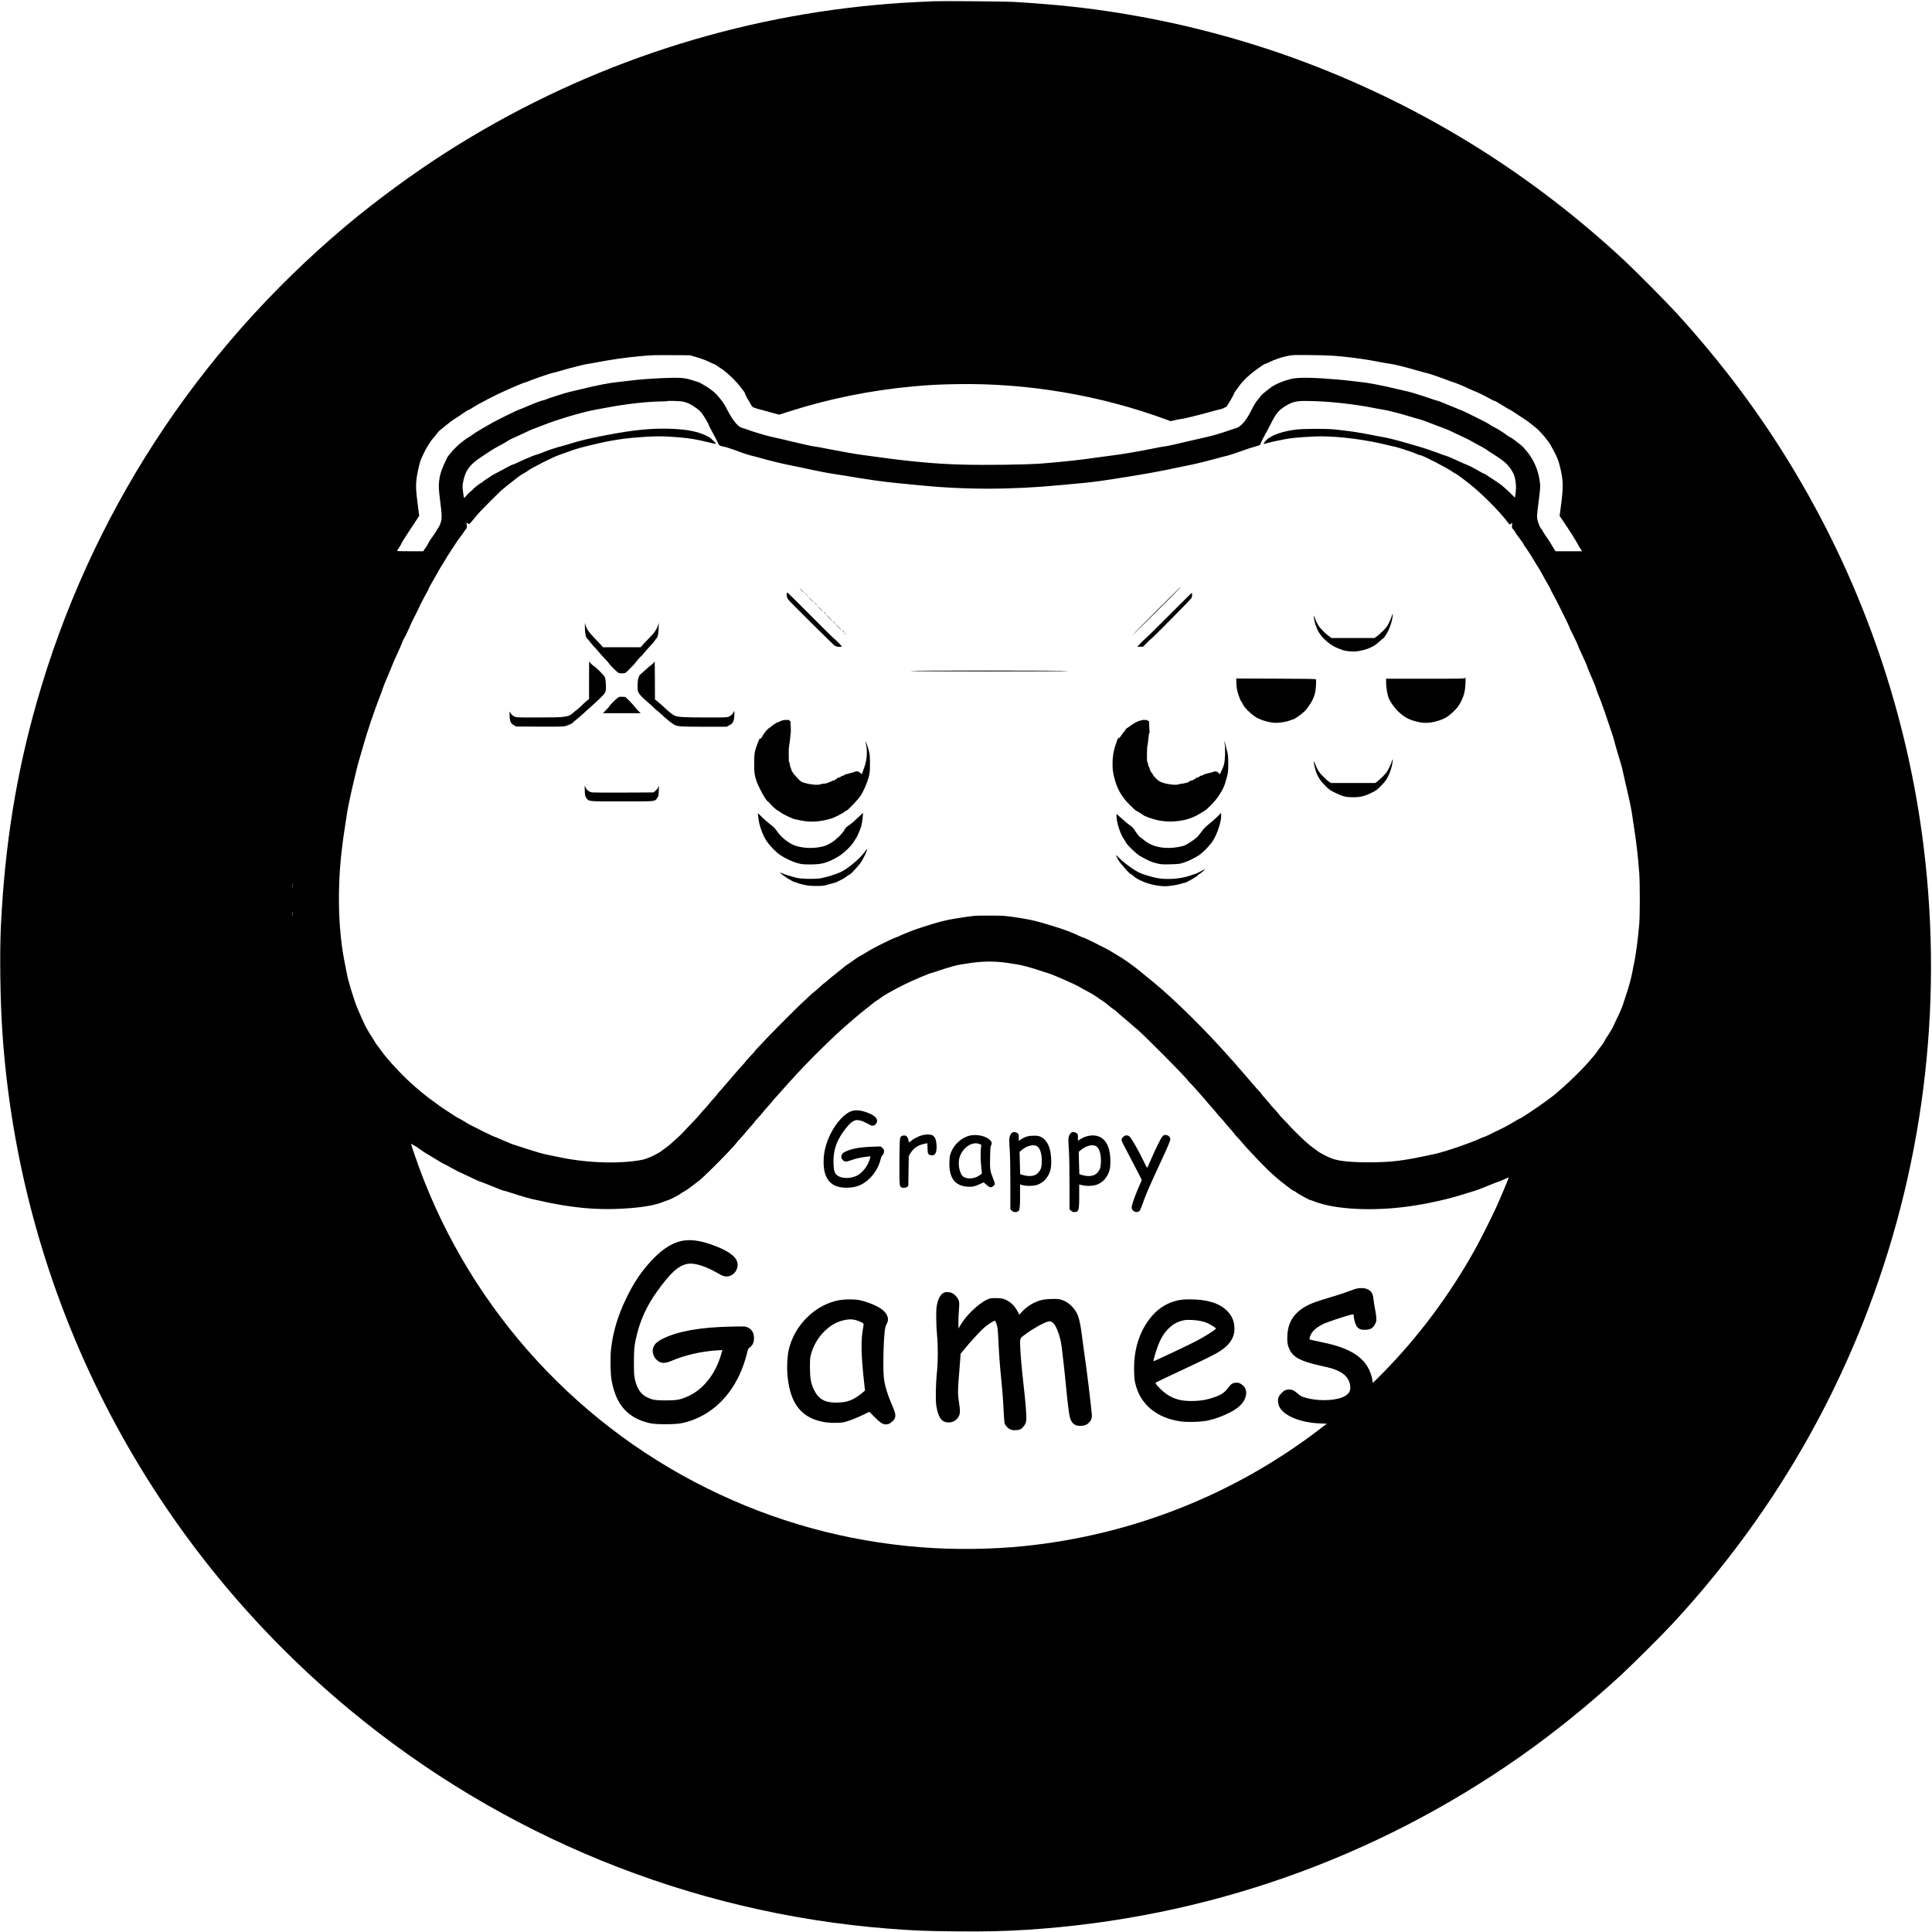 <?xml version="1.0" standalone="no"?>
<!DOCTYPE svg PUBLIC "-//W3C//DTD SVG 20010904//EN"
 "http://www.w3.org/TR/2001/REC-SVG-20010904/DTD/svg10.dtd">
<svg version="1.0" xmlns="http://www.w3.org/2000/svg"
 width="3985pt" height="3985pt" viewBox="0 0 3985 3985"
 preserveAspectRatio="xMidYMid meet">
<g transform="translate(0,3985) scale(0.1,-0.1)"
fill="#000000" stroke="none">
<path d="M19260 39824 c-563 -25 -800 -40 -1175 -74 -3159 -288 -6197 -1328
-8876 -3038 -691 -441 -1460 -1005 -2079 -1526 -3078 -2590 -5276 -5976 -6371
-9816 -424 -1485 -660 -2958 -740 -4615 -27 -545 -15 -1515 27 -2150 354
-5445 2933 -10499 7146 -14003 3159 -2627 7041 -4209 11123 -4532 513 -40 787
-52 1400 -57 618 -6 983 3 1455 32 3683 233 7179 1461 10196 3580 693 488
1383 1045 2049 1655 223 205 859 837 1066 1060 1716 1849 3041 3942 3954 6250
1225 3094 1652 6445 1245 9776 -333 2723 -1233 5357 -2638 7719 -699 1176
-1505 2258 -2460 3305 -219 239 -843 869 -1083 1092 -1924 1789 -4124 3156
-6564 4078 -1082 409 -2255 735 -3402 944 -886 162 -1610 246 -2628 307 -169
10 -1481 20 -1645 13z m-4925 -7331 c120 -34 233 -76 325 -123 33 -17 60 -28
60 -25 0 6 71 -39 182 -115 110 -76 291 -252 374 -365 32 -44 64 -86 71 -93 6
-6 15 -22 18 -35 8 -27 66 -140 75 -147 4 -3 22 -33 39 -68 18 -35 39 -65 49
-69 9 -3 31 -11 47 -19 17 -7 53 -18 80 -24 28 -7 70 -18 95 -25 25 -8 107
-31 183 -51 l138 -37 207 66 c813 261 1683 437 2547 516 343 32 532 41 920 48
1460 24 2954 -230 4320 -734 l80 -30 100 23 c55 13 114 23 130 24 34 0 452
104 615 152 58 17 123 34 145 38 47 9 106 29 119 41 6 5 18 9 27 9 11 0 39 39
82 113 69 119 98 173 97 182 -1 6 4 12 105 150 79 108 207 230 345 329 126 90
190 131 190 122 0 -4 35 12 78 33 105 53 256 104 381 130 97 20 124 21 489 17
377 -4 532 -14 837 -52 147 -18 313 -42 380 -55 243 -46 387 -72 425 -75 58
-6 362 -82 560 -141 85 -25 167 -47 182 -49 31 -4 262 -83 408 -139 91 -35
113 -42 190 -67 19 -6 63 -24 98 -39 34 -16 65 -29 67 -29 3 0 52 -22 108 -49
57 -27 114 -52 128 -56 36 -11 213 -98 304 -150 44 -25 85 -45 92 -45 12 0 55
-24 203 -116 47 -29 99 -58 115 -65 17 -7 88 -53 158 -101 71 -49 141 -95 155
-103 30 -16 114 -80 221 -168 96 -79 249 -258 304 -357 136 -244 164 -311 208
-506 54 -246 55 -368 4 -758 l-26 -198 26 -37 c105 -149 326 -493 348 -544 10
-23 24 -49 31 -57 7 -8 23 -32 35 -52 l23 -38 -274 0 -273 0 -30 46 c-17 26
-42 67 -56 93 -28 50 -46 77 -127 194 -29 42 -57 88 -62 102 -5 14 -13 25 -18
25 -16 0 -71 133 -83 200 -10 58 -7 96 25 349 41 321 41 330 21 463 -31 206
-118 406 -249 572 -48 60 -103 121 -124 136 -20 15 -71 55 -112 89 -41 33 -98
72 -126 86 -28 14 -61 35 -72 46 -21 19 -207 139 -216 139 -7 0 -150 82 -166
96 -18 15 -456 233 -525 262 -27 11 -90 37 -140 57 -275 114 -335 138 -380
150 -27 7 -104 32 -170 55 -152 53 -395 127 -443 136 -20 3 -116 26 -212 49
-231 57 -552 121 -670 135 -52 6 -167 20 -255 30 -395 48 -877 77 -1085 66
-126 -6 -183 -18 -337 -69 -95 -32 -231 -100 -271 -137 -9 -8 -52 -42 -95 -74
-43 -32 -91 -77 -107 -100 -15 -22 -40 -53 -54 -68 -37 -39 -85 -118 -155
-258 -94 -185 -208 -312 -301 -332 -14 -3 -79 -25 -145 -48 -123 -44 -341
-109 -430 -128 -172 -38 -248 -56 -400 -92 -252 -61 -476 -110 -505 -110 -14
0 -90 -13 -170 -30 -326 -67 -742 -138 -935 -159 -49 -6 -166 -21 -260 -35
-355 -52 -730 -93 -1153 -126 -331 -26 -1205 -37 -1712 -21 -494 15 -999 61
-1650 151 -157 22 -323 44 -370 50 -115 15 -433 71 -706 125 -124 25 -236 45
-249 45 -28 0 -214 41 -485 106 -165 40 -248 59 -415 96 -89 19 -357 99 -465
138 -58 21 -117 41 -132 44 -83 19 -191 149 -298 356 -62 122 -98 178 -164
256 -46 56 -97 111 -113 123 -15 12 -54 41 -85 66 -56 43 -229 145 -247 145
-5 0 -57 16 -115 35 -160 54 -256 61 -602 47 -296 -13 -518 -30 -729 -58 -66
-8 -165 -20 -220 -25 -157 -15 -432 -68 -740 -144 -99 -24 -211 -51 -250 -59
-84 -19 -463 -141 -502 -161 -15 -8 -39 -15 -51 -15 -21 0 -207 -70 -317 -120
-65 -29 -158 -67 -185 -75 -39 -12 -489 -235 -545 -270 -27 -17 -86 -51 -130
-75 -104 -57 -223 -131 -281 -175 -26 -20 -61 -42 -78 -49 -17 -8 -82 -55
-144 -105 -114 -91 -258 -248 -294 -321 -98 -199 -140 -317 -157 -444 -17
-120 -13 -203 19 -451 37 -282 38 -357 6 -448 -14 -37 -36 -83 -50 -102 -14
-18 -26 -36 -26 -40 0 -8 -100 -155 -119 -177 -9 -9 -33 -49 -55 -90 -21 -40
-41 -75 -45 -78 -3 -3 -19 -24 -34 -47 l-27 -43 -270 0 c-149 0 -270 2 -270 6
0 3 20 36 45 74 25 38 44 73 43 77 -3 8 141 232 343 535 l25 39 -33 257 c-35
275 -39 356 -23 497 10 88 46 260 75 361 16 54 111 255 143 302 11 15 34 53
53 84 18 32 55 82 82 110 27 29 59 69 72 89 12 19 38 47 56 62 19 15 66 53
104 85 71 59 181 142 188 142 5 0 192 125 231 155 17 13 48 30 69 39 20 8 61
31 90 50 117 78 511 282 687 356 41 18 142 61 223 97 81 36 162 67 180 70 18
3 37 8 42 12 21 17 461 171 501 176 17 2 93 22 169 45 182 55 519 140 572 145
23 2 99 15 170 29 290 57 611 103 918 131 239 21 239 21 645 20 l365 -2 110
-30z m-245 -928 c98 -23 136 -40 240 -110 63 -42 110 -83 141 -122 48 -61 149
-232 149 -252 0 -7 38 -80 84 -164 46 -84 93 -175 105 -203 23 -54 33 -60 131
-79 49 -10 216 -66 340 -114 58 -22 134 -47 170 -56 81 -20 240 -62 300 -80
82 -25 444 -113 494 -120 26 -4 139 -27 250 -51 311 -69 582 -123 702 -139 60
-8 174 -26 254 -40 399 -70 821 -129 1060 -150 91 -8 251 -24 355 -35 1003
-105 1975 -106 3030 -4 143 14 332 31 420 39 227 20 442 50 1000 140 400 65
687 118 990 185 121 26 243 51 270 55 54 8 453 108 600 151 50 14 117 31 151
38 33 7 150 46 260 86 109 40 241 83 293 96 52 13 100 29 108 37 7 7 22 36 32
64 10 29 35 78 54 110 19 32 73 132 119 223 135 267 177 318 341 416 125 74
207 94 386 94 435 0 1016 -61 1471 -155 63 -13 138 -26 165 -30 68 -8 370 -87
540 -140 77 -24 156 -46 175 -50 36 -8 187 -62 370 -135 58 -23 132 -50 164
-61 33 -11 129 -55 215 -97 86 -42 170 -81 186 -87 17 -5 90 -44 163 -85 73
-41 164 -91 201 -110 38 -20 86 -49 107 -65 21 -16 75 -52 120 -80 236 -145
324 -227 409 -380 57 -102 79 -282 54 -447 l-11 -73 -111 109 c-97 93 -181
164 -238 201 -9 6 -75 49 -147 98 -72 48 -136 87 -143 87 -6 0 -52 24 -102 54
-104 61 -251 136 -267 136 -5 0 -57 23 -115 50 -58 28 -107 50 -110 50 -2 0
-37 15 -77 34 -40 19 -93 39 -118 46 -25 7 -54 16 -65 21 -79 35 -445 160
-520 177 -22 6 -87 24 -145 42 -211 64 -461 128 -540 140 -30 4 -122 21 -205
38 -286 59 -508 93 -815 124 -193 20 -677 16 -825 -6 -255 -37 -433 -97 -554
-186 -33 -24 -95 -99 -88 -106 2 -2 37 6 78 17 89 25 307 71 439 93 118 20
492 46 660 46 398 0 947 -71 1380 -180 63 -16 133 -32 155 -35 40 -7 345 -106
400 -130 67 -30 108 -45 123 -45 46 0 561 -266 667 -345 17 -12 46 -30 66 -39
20 -10 54 -32 75 -50 22 -17 73 -56 114 -86 272 -197 711 -630 897 -886 20
-27 20 -27 48 -8 l28 18 -5 -49 c-6 -45 -3 -52 28 -89 19 -22 34 -43 34 -48 0
-4 26 -42 57 -84 83 -110 123 -167 123 -178 0 -5 17 -32 39 -60 41 -54 134
-198 165 -256 11 -19 43 -71 71 -115 29 -44 71 -116 95 -160 49 -92 77 -142
135 -240 23 -38 45 -81 50 -95 4 -14 24 -54 45 -90 20 -36 62 -114 93 -175
167 -333 247 -498 247 -510 0 -7 35 -82 79 -166 43 -85 84 -172 91 -194 7 -22
35 -87 62 -145 77 -162 129 -282 140 -320 6 -19 27 -73 48 -120 79 -178 128
-299 135 -331 4 -19 13 -47 21 -64 24 -54 121 -308 142 -375 12 -36 49 -146
83 -245 88 -256 119 -350 128 -398 7 -36 63 -226 142 -487 11 -36 29 -110 40
-165 11 -55 36 -163 54 -240 66 -271 119 -526 131 -625 3 -30 19 -136 35 -235
51 -321 85 -621 111 -965 15 -213 15 -850 0 -1050 -23 -290 -79 -701 -112
-830 -5 -19 -18 -89 -30 -155 -22 -127 -75 -319 -139 -507 -22 -62 -44 -133
-51 -157 -13 -49 -80 -203 -137 -316 -20 -38 -41 -87 -49 -107 -13 -38 -122
-224 -156 -267 -10 -14 -27 -43 -37 -65 -10 -23 -38 -66 -63 -97 -25 -31 -65
-85 -89 -120 -24 -35 -57 -80 -75 -99 -18 -19 -65 -73 -104 -120 -189 -224
-652 -655 -831 -775 -17 -11 -58 -41 -92 -67 -117 -88 -478 -328 -494 -328 -5
0 -36 -16 -69 -36 -86 -53 -246 -144 -252 -144 -3 0 -95 -45 -204 -100 -109
-55 -205 -100 -213 -100 -8 0 -47 -15 -87 -34 -200 -93 -720 -271 -921 -315
-665 -146 -893 -175 -1377 -175 -370 0 -606 24 -750 75 -92 33 -252 116 -305
158 -27 22 -77 58 -110 81 -32 23 -102 80 -153 128 -116 108 -342 333 -342
342 0 3 -39 44 -86 90 -47 47 -91 96 -99 110 -8 14 -53 65 -100 115 -47 49
-85 93 -85 97 0 4 -37 47 -81 96 -45 48 -92 103 -105 124 -13 20 -28 39 -34
43 -8 5 -115 125 -161 181 -8 10 -47 55 -85 99 -38 44 -81 93 -94 109 -576
669 -1158 1266 -1696 1738 -54 47 -116 99 -136 115 -20 15 -77 62 -126 103
-128 108 -310 252 -346 274 -17 11 -63 44 -103 74 -84 62 -378 238 -473 283
-36 17 -76 37 -90 45 -64 37 -308 153 -335 160 -16 4 -46 15 -65 25 -102 52
-320 137 -460 179 -52 16 -140 43 -195 60 -190 60 -351 99 -515 125 -380 60
-379 59 -700 59 -323 0 -290 3 -715 -64 -174 -28 -382 -82 -630 -165 -38 -13
-101 -33 -140 -45 -74 -24 -353 -136 -370 -150 -5 -4 -33 -15 -60 -23 -41 -12
-259 -116 -440 -210 -50 -26 -202 -114 -235 -136 -14 -10 -45 -28 -70 -40 -25
-12 -79 -47 -120 -78 -41 -31 -100 -71 -130 -91 -30 -19 -62 -42 -71 -51 -8
-9 -51 -43 -93 -76 -98 -76 -268 -214 -281 -230 -5 -6 -22 -19 -36 -28 -15 -8
-64 -51 -110 -95 -46 -43 -93 -83 -103 -89 -11 -6 -59 -48 -108 -94 -49 -46
-134 -127 -190 -179 -107 -101 -519 -514 -663 -665 -192 -201 -269 -284 -278
-302 -6 -10 -44 -52 -85 -93 -41 -41 -87 -94 -103 -117 -16 -23 -32 -43 -37
-45 -8 -3 -269 -303 -410 -470 -40 -48 -76 -88 -80 -90 -4 -2 -25 -28 -48 -58
-22 -30 -62 -76 -87 -103 -26 -26 -64 -71 -86 -100 -21 -28 -57 -70 -80 -92
-23 -22 -65 -69 -93 -105 -29 -36 -75 -88 -102 -115 -28 -28 -103 -107 -166
-175 -63 -69 -128 -137 -145 -152 -154 -143 -240 -219 -286 -251 -30 -21 -76
-55 -103 -76 -57 -46 -221 -128 -326 -164 -147 -50 -530 -83 -857 -73 -313 9
-621 44 -893 100 -63 13 -164 34 -225 46 -171 34 -249 57 -755 222 -36 12 -69
24 -75 28 -5 4 -37 17 -70 30 -33 13 -96 40 -140 60 -44 20 -93 40 -109 44
-15 4 -132 59 -258 122 -243 121 -292 147 -375 201 -29 19 -68 40 -87 48 -19
8 -94 54 -168 103 -73 48 -158 104 -190 125 -31 20 -85 59 -121 88 -36 28 -81
61 -100 73 -44 27 -198 151 -347 280 -235 204 -562 553 -684 730 -27 39 -61
85 -77 103 -15 18 -40 54 -55 80 -14 26 -43 73 -64 103 -33 49 -86 138 -125
210 -22 39 -138 297 -172 380 -71 173 -196 580 -217 710 -8 47 -24 128 -35
180 -139 655 -168 1478 -80 2305 16 153 57 454 83 610 13 77 27 167 31 200 8
76 72 384 129 624 24 102 55 233 69 291 13 58 50 191 81 295 32 105 64 217 73
250 50 189 220 693 323 955 23 58 52 137 64 175 13 39 32 90 43 115 24 53 129
304 169 405 15 39 50 117 77 175 65 140 79 172 112 258 16 40 32 75 36 78 10
6 105 204 131 272 11 29 55 120 99 203 43 83 79 155 79 160 0 11 129 260 165
319 12 19 27 50 33 69 7 19 36 75 66 125 30 50 82 143 117 206 34 63 79 139
100 170 20 30 52 83 71 116 18 34 65 108 103 164 39 57 84 127 102 156 17 30
60 91 96 136 35 46 70 94 77 108 7 14 24 37 38 52 22 24 24 33 20 82 l-5 56
23 -15 c13 -8 27 -15 32 -15 5 0 47 46 93 103 46 56 106 126 134 156 61 66
378 384 420 421 71 63 170 143 261 212 54 40 108 82 121 94 12 11 50 35 85 53
35 18 72 41 83 51 61 54 535 295 657 335 40 13 125 43 189 67 149 58 274 92
639 177 210 49 490 94 685 110 419 35 551 38 815 21 320 -21 492 -48 784 -121
65 -16 120 -28 123 -26 9 10 -101 118 -145 142 -192 109 -440 161 -812 171
-388 11 -751 -25 -1305 -132 -370 -71 -533 -110 -785 -189 -47 -15 -113 -33
-147 -41 -61 -14 -278 -85 -318 -104 -34 -16 -212 -80 -224 -80 -14 0 -278
-113 -363 -156 -37 -19 -75 -34 -85 -35 -10 0 -74 -31 -143 -69 -69 -38 -162
-88 -208 -111 -45 -22 -88 -46 -95 -53 -6 -6 -47 -33 -89 -59 -42 -27 -82 -55
-89 -64 -7 -8 -22 -19 -34 -23 -25 -10 -165 -118 -165 -129 0 -4 -22 -23 -48
-44 -27 -20 -69 -61 -93 -92 -52 -65 -51 -67 -69 92 -13 107 -12 118 10 224
40 196 127 318 324 453 164 113 329 218 379 242 53 26 167 90 245 139 24 15
65 36 92 46 26 10 123 54 215 99 91 44 178 83 193 86 15 4 97 35 182 69 298
120 838 279 1098 325 59 10 179 32 267 49 375 70 785 116 1075 120 68 1 126 4
129 6 11 12 271 4 331 -10z m-8053 -10012 c-2 -21 -4 -4 -4 37 0 41 2 58 4 38
2 -21 2 -55 0 -75z m0 -595 c-2 -24 -4 -7 -4 37 0 44 2 63 4 43 2 -21 2 -57 0
-80z m14733 -968 c74 -12 167 -26 205 -31 90 -13 329 -77 481 -130 66 -23 142
-47 169 -54 28 -8 106 -38 175 -68 69 -30 159 -69 200 -87 124 -54 264 -121
280 -135 8 -7 64 -38 124 -69 105 -55 246 -141 256 -156 3 -4 32 -24 65 -43
33 -19 89 -61 125 -92 36 -32 88 -73 117 -91 28 -19 55 -38 58 -44 4 -6 70
-64 148 -129 78 -65 165 -140 192 -166 28 -25 55 -50 62 -53 74 -44 1031
-1005 1083 -1088 8 -13 18 -24 21 -24 7 0 327 -359 395 -444 23 -28 61 -71 84
-96 24 -25 62 -70 85 -100 23 -30 62 -75 87 -100 24 -25 58 -63 74 -85 15 -22
62 -76 102 -120 41 -43 85 -95 97 -115 13 -19 37 -48 55 -65 18 -16 55 -57 83
-90 153 -184 526 -574 652 -682 17 -14 59 -52 95 -84 59 -52 123 -103 275
-218 28 -20 64 -43 82 -50 18 -7 38 -19 44 -27 14 -17 262 -154 278 -154 6 0
51 -15 99 -34 419 -163 1195 -203 1937 -100 363 50 804 147 1085 237 85 27
187 58 225 69 94 27 181 59 365 136 85 35 166 66 180 69 14 3 67 25 118 49 50
23 92 41 92 39 0 -18 -158 -395 -262 -625 -93 -205 -324 -664 -439 -870 -518
-931 -1170 -1803 -1903 -2547 -104 -106 -193 -193 -198 -193 -4 0 -8 12 -8 27
0 48 -32 157 -69 238 -130 278 -418 452 -929 560 -92 19 -198 43 -235 51 l-69
17 7 36 c20 107 116 203 280 282 88 43 495 177 589 195 l33 6 8 -58 c11 -92
42 -180 75 -213 41 -40 88 -54 175 -49 95 4 147 37 188 118 27 51 28 61 24
140 -3 47 -15 126 -26 175 -11 50 -24 134 -30 188 -10 101 -25 140 -73 184
-64 61 -210 72 -333 27 -192 -72 -307 -110 -494 -165 -111 -33 -244 -75 -295
-93 -385 -140 -568 -357 -583 -696 -6 -134 5 -203 48 -290 81 -161 233 -239
639 -330 229 -50 294 -71 393 -122 138 -72 217 -189 219 -324 2 -100 -53 -164
-183 -212 -192 -71 -527 -69 -761 4 -60 19 -91 36 -135 75 -32 28 -75 60 -95
70 -49 25 -127 25 -176 0 -50 -26 -116 -99 -132 -146 -19 -56 -7 -144 26 -205
96 -176 437 -314 816 -329 l157 -6 -151 -115 c-1763 -1350 -3869 -2182 -6093
-2410 -676 -69 -1449 -78 -2130 -24 -1546 121 -3024 528 -4410 1215 -2844
1408 -5022 3896 -6039 6897 -72 214 -74 222 -48 202 15 -12 41 -28 57 -34 17
-7 52 -30 79 -50 48 -38 182 -126 190 -126 3 0 73 -43 157 -95 84 -52 156 -95
161 -95 5 0 74 -36 153 -80 79 -45 166 -90 192 -101 26 -12 84 -38 128 -59
204 -98 275 -130 285 -130 5 0 85 -31 177 -68 261 -106 302 -122 318 -122 8 0
77 -20 152 -45 217 -72 435 -133 535 -150 51 -9 95 -18 98 -20 13 -8 307 -66
455 -89 373 -59 690 -81 1025 -73 477 13 830 65 1035 152 22 10 62 24 89 32
51 15 237 113 271 143 11 10 43 29 71 43 28 14 95 61 150 105 54 43 106 83
115 88 80 45 713 681 810 813 14 20 50 61 80 91 29 30 72 80 96 110 23 30 71
86 107 124 36 39 66 73 66 78 0 4 39 50 86 100 47 51 93 104 102 118 9 14 50
61 90 105 41 44 81 91 90 105 9 14 26 34 37 45 12 11 53 56 91 100 69 80 198
224 368 410 216 236 555 577 847 850 150 140 519 457 594 510 24 17 77 59 119
95 42 36 96 76 119 88 23 13 51 32 62 42 49 44 284 178 490 279 182 90 537
241 565 241 7 0 72 21 144 46 168 58 385 120 456 129 30 3 96 13 145 22 281
48 561 52 815 13z"/>
<path d="M23856 27254 c-267 -267 -491 -495 -497 -506 -9 -17 948 935 980 975
7 9 11 17 9 17 -3 0 -224 -219 -492 -486z"/>
<path d="M16540 27665 c30 -30 57 -55 59 -55 3 0 -19 25 -49 55 -30 30 -57 55
-59 55 -3 0 19 -25 49 -55z"/>
<path d="M16227 27608 c-8 -32 7 -91 31 -125 26 -37 906 -910 952 -945 33 -25
69 -33 134 -29 29 1 28 3 -50 84 -43 45 -86 85 -94 89 -8 3 -226 218 -484 477
-258 259 -472 471 -476 471 -4 0 -10 -10 -13 -22z"/>
<path d="M24109 27154 c-255 -256 -471 -468 -479 -472 -9 -4 -51 -44 -94 -89
l-79 -83 59 0 59 0 85 85 c47 47 87 85 91 85 14 0 815 811 826 837 14 33 17
103 4 103 -5 0 -217 -210 -472 -466z"/>
<path d="M16610 27607 c0 -2 15 -16 33 -33 l32 -29 -29 33 c-28 30 -36 37 -36
29z"/>
<path d="M16725 27480 c33 -33 62 -60 64 -60 3 0 -21 27 -54 60 -33 33 -62 60
-64 60 -3 0 21 -27 54 -60z"/>
<path d="M16800 27417 c0 -2 15 -16 33 -33 l32 -29 -29 33 c-28 30 -36 37 -36
29z"/>
<path d="M16915 27290 c33 -33 62 -60 64 -60 3 0 -21 27 -54 60 -33 33 -62 60
-64 60 -3 0 21 -27 54 -60z"/>
<path d="M17010 27205 c13 -14 26 -25 28 -25 3 0 -5 11 -18 25 -13 14 -26 25
-28 25 -3 0 5 -11 18 -25z"/>
<path d="M28709 27148 c-6 -24 -32 -85 -57 -138 -39 -80 -59 -108 -132 -179
-47 -46 -105 -97 -129 -113 l-45 -28 -439 0 -439 0 -53 35 c-58 39 -172 152
-209 206 -35 52 -72 129 -89 184 -15 49 -15 49 -16 15 -2 -73 46 -229 96 -313
85 -142 244 -277 393 -336 47 -18 95 -37 106 -41 46 -18 191 -33 268 -27 80 6
235 45 285 72 14 7 48 24 75 36 27 12 82 53 122 91 39 37 75 68 80 68 15 1 68
80 107 157 43 86 83 215 91 296 7 67 1 74 -15 15z"/>
<path d="M17100 27105 c35 -36 67 -65 69 -65 3 0 -24 29 -59 65 -35 36 -67 65
-69 65 -3 0 24 -29 59 -65z"/>
<path d="M17200 27015 c13 -14 26 -25 28 -25 3 0 -5 11 -18 25 -13 14 -26 25
-28 25 -3 0 5 -11 18 -25z"/>
<path d="M12064 26900 c3 -124 20 -198 51 -225 7 -5 39 -44 71 -85 32 -41 70
-85 84 -96 14 -12 45 -48 70 -79 25 -32 84 -98 133 -148 48 -50 87 -95 87 -99
0 -14 164 -179 192 -194 33 -17 113 -18 149 -1 14 7 52 41 84 77 33 36 63 67
67 68 5 2 42 46 83 98 42 52 79 94 84 94 5 0 31 28 58 62 26 34 83 99 126 144
43 45 88 97 99 115 11 19 25 39 32 44 32 26 49 100 52 225 2 90 1 113 -6 84
-20 -97 -78 -185 -199 -305 -42 -41 -96 -99 -121 -127 l-46 -52 -388 0 -388 0
-31 36 c-18 19 -72 77 -122 128 -149 154 -194 221 -215 320 -7 29 -8 6 -6 -84z"/>
<path d="M17290 26915 c35 -36 67 -65 69 -65 3 0 -24 29 -59 65 -35 36 -67 65
-69 65 -3 0 24 -29 59 -65z"/>
<path d="M17390 26825 c13 -14 26 -25 28 -25 3 0 -5 11 -18 25 -13 14 -26 25
-28 25 -3 0 5 -11 18 -25z"/>
<path d="M17420 26786 c0 -2 8 -10 18 -17 15 -13 16 -12 3 4 -13 16 -21 21
-21 13z"/>
<path d="M13481 26177 c-13 -16 -40 -39 -60 -52 -20 -13 -74 -60 -121 -104
-47 -45 -89 -81 -93 -81 -4 0 -18 -21 -29 -47 -16 -36 -23 -75 -26 -153 -6
-153 3 -178 101 -275 45 -45 98 -92 117 -107 19 -14 67 -58 107 -97 40 -39 76
-71 80 -71 5 0 42 -33 83 -72 87 -85 220 -192 270 -218 71 -36 130 -40 609
-40 l467 0 52 26 c79 39 105 90 109 214 4 93 3 94 -13 65 -26 -47 -56 -76 -99
-96 -37 -17 -72 -19 -445 -18 -466 0 -606 8 -667 35 -53 23 -127 83 -247 195
-50 47 -108 97 -128 112 l-38 28 -2 393 -3 392 -24 -29z"/>
<path d="M12150 25818 l0 -387 -37 -28 c-20 -15 -77 -67 -127 -115 -49 -49
-94 -88 -98 -88 -5 0 -30 -20 -57 -45 -104 -97 -153 -104 -764 -104 -345 -1
-413 1 -444 14 -44 19 -69 40 -95 80 l-19 30 3 -95 c4 -113 23 -152 90 -190
l43 -25 475 -3 c341 -2 491 0 530 9 58 12 170 63 170 77 0 5 21 24 48 43 26
18 90 73 142 121 52 48 139 127 193 175 212 188 274 255 287 303 18 67 8 244
-16 296 -18 39 -176 196 -234 232 -14 8 -39 32 -57 51 l-32 36 -1 -387z"/>
<path d="M18780 26010 c19 -12 3227 -12 3255 0 11 5 -698 9 -1625 9 -1065 1
-1640 -3 -1630 -9z"/>
<path d="M30220 25865 c0 -13 -97 -15 -815 -15 l-815 0 0 -88 c0 -93 28 -250
56 -317 28 -69 120 -198 185 -262 99 -97 191 -155 299 -191 205 -67 342 -69
544 -6 115 36 188 78 279 162 96 88 133 135 180 227 64 128 88 224 94 373 3
72 3 132 -1 132 -3 0 -6 -7 -6 -15z"/>
<path d="M25500 25780 c1 -41 7 -109 14 -150 14 -76 66 -222 90 -250 7 -8 22
-35 34 -60 33 -70 155 -190 263 -260 100 -64 293 -119 420 -120 79 0 225 24
271 45 18 8 52 19 75 25 41 10 154 89 240 167 23 21 71 82 107 137 87 130 121
235 130 396 4 63 3 121 -2 127 -6 10 -189 13 -825 15 l-817 3 0 -75z"/>
<path d="M12735 25452 c-46 -34 -165 -156 -165 -169 0 -5 -30 -39 -67 -76
l-66 -67 389 0 389 0 -40 38 c-22 22 -59 63 -82 93 -23 30 -76 88 -117 129
l-76 74 -62 4 c-57 3 -67 1 -103 -26z"/>
<path d="M16158 24996 c-31 -7 -64 -19 -74 -27 -9 -7 -18 -13 -18 -11 -2 6
-61 -20 -76 -33 -8 -7 -19 -14 -25 -15 -5 -1 -29 -19 -53 -41 -24 -21 -47 -39
-51 -39 -15 0 -101 -101 -123 -144 -11 -22 -24 -43 -28 -46 -4 -3 -12 -14 -18
-25 l-11 -20 -1 20 c-1 30 -14 6 -55 -100 -60 -156 -69 -209 -69 -415 0 -161
3 -197 23 -275 25 -99 34 -120 95 -244 71 -145 145 -261 165 -261 4 0 26 -23
48 -50 42 -51 143 -140 159 -140 5 0 27 -15 50 -33 55 -43 247 -135 309 -147
28 -5 81 -16 120 -24 192 -41 404 -27 630 44 65 20 237 110 271 141 11 10 26
19 33 19 23 0 242 231 291 306 61 93 136 264 168 384 22 84 25 115 26 270 1
129 -4 194 -16 246 -17 75 -68 227 -74 221 -2 -2 3 -35 11 -73 31 -144 13
-334 -44 -477 -17 -43 -31 -83 -31 -90 0 -32 -22 -35 -50 -6 -27 29 -83 40
-105 21 -6 -5 -37 -15 -70 -22 -33 -7 -64 -15 -70 -19 -5 -4 -23 -8 -40 -9
-16 -1 -33 -9 -38 -17 -4 -8 -19 -15 -32 -15 -14 0 -25 -4 -25 -8 0 -9 -64
-37 -76 -33 -4 2 -11 -4 -16 -13 -5 -9 -15 -16 -22 -16 -8 0 -16 -6 -19 -14
-3 -7 -17 -13 -32 -13 -14 0 -34 -8 -45 -18 -10 -9 -23 -14 -28 -11 -5 3 -15
-1 -22 -9 -7 -8 -22 -15 -35 -15 -12 0 -25 -3 -28 -7 -4 -4 -27 -7 -51 -8 -24
-1 -49 -6 -56 -10 -31 -19 -157 -15 -260 8 -130 30 -153 41 -215 110 -95 104
-123 143 -135 188 -7 24 -16 52 -21 61 -5 10 -9 31 -9 47 0 17 -4 32 -9 36
-11 6 -12 11 -12 130 0 50 0 99 0 110 -1 37 0 50 6 80 3 17 8 46 9 65 2 19 7
58 11 85 4 28 8 68 9 90 0 22 3 45 6 50 3 6 3 64 0 130 -4 66 -7 117 -8 113
-1 -5 -11 1 -23 13 -15 15 -24 17 -33 10 -7 -6 -17 -7 -22 -2 -5 5 -34 3 -66
-3z"/>
<path d="M23570 24999 c-19 -5 -44 -10 -55 -13 -46 -10 -125 -52 -192 -102
-40 -30 -76 -54 -81 -54 -4 0 -15 -12 -24 -27 -9 -16 -28 -41 -43 -58 -14 -16
-36 -46 -48 -65 -11 -19 -30 -43 -41 -54 -19 -19 -19 -19 -13 4 10 39 -9 8
-31 -50 -67 -182 -94 -314 -94 -475 -1 -144 8 -205 54 -363 55 -192 152 -350
316 -509 57 -57 108 -103 113 -103 9 0 124 -71 147 -91 30 -26 193 -83 301
-107 291 -62 623 -15 844 121 45 28 97 59 116 69 61 32 227 204 294 307 93
139 123 206 164 359 36 133 37 142 37 312 0 160 -3 183 -28 275 -15 55 -32
119 -38 143 -5 24 -12 42 -14 39 -3 -2 1 -28 7 -57 7 -34 10 -113 7 -214 -6
-171 -20 -230 -84 -358 l-24 -48 -29 30 c-29 31 -65 38 -99 21 -9 -5 -44 -15
-77 -21 -33 -7 -64 -15 -70 -18 -5 -4 -21 -8 -34 -10 -13 -2 -30 -10 -38 -18
-8 -7 -25 -14 -39 -14 -13 0 -24 -4 -24 -9 0 -9 -54 -35 -66 -31 -4 1 -10 -2
-13 -7 -12 -17 -67 -48 -90 -50 -13 -1 -31 -8 -40 -15 -30 -24 -61 -38 -84
-38 -13 0 -27 -3 -30 -7 -4 -4 -27 -7 -51 -8 -24 -1 -49 -6 -56 -10 -54 -33
-320 6 -405 60 -50 31 -135 118 -135 138 0 5 -13 25 -30 43 -17 20 -33 51 -36
74 -4 22 -13 45 -20 51 -8 6 -14 26 -14 43 0 18 -6 38 -12 44 -9 9 -12 45 -11
115 1 56 2 111 2 122 -1 40 6 110 11 110 1 0 3 16 5 35 1 19 6 55 9 80 4 25 9
67 11 95 1 27 8 51 14 53 6 2 8 8 5 14 -4 6 -8 51 -9 102 -3 122 -4 130 -11
123 -3 -3 -15 3 -27 13 -14 13 -24 16 -32 10 -6 -5 -16 -6 -21 -1 -5 4 -25 4
-44 0z"/>
<path d="M28710 24150 c-6 -22 -31 -83 -57 -135 -38 -79 -60 -110 -127 -177
-44 -44 -98 -94 -120 -109 l-39 -29 -457 0 -457 0 -45 30 c-43 29 -90 73 -170
161 -43 47 -86 127 -114 209 -19 54 -23 60 -23 33 -2 -61 45 -226 83 -293 51
-89 78 -123 167 -212 66 -66 93 -85 191 -131 159 -77 217 -91 368 -91 151 0
235 20 386 95 91 44 112 60 197 148 81 84 103 114 141 193 47 97 80 205 90
296 8 62 1 68 -14 12z"/>
<path d="M12062 23539 c3 -97 6 -110 32 -147 52 -75 17 -72 736 -72 719 0 673
-5 728 74 24 35 27 48 30 145 l3 106 -19 -41 c-11 -23 -37 -54 -58 -70 l-37
-29 -601 -3 c-331 -2 -624 0 -653 3 -67 8 -112 39 -141 95 l-24 45 4 -106z"/>
<path d="M15634 23050 c3 -19 8 -61 11 -94 15 -132 91 -341 165 -451 67 -100
200 -237 282 -291 111 -73 259 -142 364 -169 83 -22 118 -25 259 -25 239 0
355 33 575 163 111 65 271 218 322 307 17 30 39 65 49 78 9 12 32 57 49 100
17 42 35 86 40 97 17 35 38 147 45 235 l7 85 -74 -70 c-128 -121 -163 -151
-226 -194 -47 -32 -68 -53 -84 -89 -29 -62 -178 -208 -266 -260 -111 -65 -129
-72 -235 -93 -131 -25 -277 -25 -404 0 -119 23 -165 43 -268 112 -94 64 -170
140 -226 225 -31 47 -66 82 -138 136 -53 40 -131 109 -174 153 -78 79 -79 79
-73 45z"/>
<path d="M25119 23014 c-37 -38 -114 -107 -173 -153 -80 -64 -121 -104 -161
-163 -30 -42 -70 -92 -88 -110 -39 -40 -196 -146 -252 -172 -66 -30 -226 -56
-343 -56 -214 0 -388 58 -517 171 -31 27 -60 49 -65 49 -12 0 -103 117 -126
162 -11 22 -43 54 -79 79 -58 40 -96 72 -225 188 l-60 54 0 -52 c0 -118 71
-345 142 -453 20 -29 43 -68 53 -87 28 -55 212 -232 288 -276 171 -100 253
-134 381 -161 62 -13 117 -15 255 -11 157 4 185 8 261 32 98 31 227 94 320
155 86 57 220 195 286 296 93 141 180 411 172 532 l-3 44 -66 -68z"/>
<path d="M17832 22273 c-110 -148 -357 -352 -507 -418 -98 -44 -302 -105 -400
-121 -123 -20 -394 -14 -495 10 -89 22 -256 74 -308 97 -24 11 -41 15 -38 11
8 -14 173 -132 183 -132 5 0 24 -11 43 -25 19 -14 59 -33 90 -41 30 -9 63 -20
72 -25 9 -5 63 -18 120 -31 79 -17 136 -22 248 -22 134 0 153 3 253 32 59 18
113 32 120 32 16 0 196 90 217 108 26 22 84 61 106 71 11 5 35 26 54 48 18 21
56 63 85 94 29 31 66 76 82 100 55 82 141 264 129 276 -2 2 -26 -27 -54 -64z"/>
<path d="M23020 22205 c0 -13 55 -113 77 -140 113 -139 211 -245 227 -245 6 0
31 -17 54 -39 134 -118 425 -211 663 -211 76 0 263 31 328 54 24 9 52 16 61
16 35 0 280 141 280 161 0 4 15 15 33 24 30 14 119 95 105 95 -3 0 -42 -20
-86 -45 -45 -24 -94 -47 -109 -51 -15 -3 -57 -17 -93 -30 -185 -68 -468 -93
-670 -59 -114 18 -327 83 -405 122 -102 52 -273 174 -365 262 -94 91 -100 96
-100 86z"/>
<path d="M17573 16935 c-146 -45 -323 -234 -441 -471 -98 -196 -145 -388 -144
-584 1 -374 170 -545 520 -527 171 9 296 63 425 186 115 110 192 244 233 405
10 42 23 70 35 76 22 12 39 67 32 104 -3 14 -19 38 -37 53 l-31 26 -180 -6
c-252 -9 -417 -39 -543 -99 -51 -24 -67 -37 -78 -65 -20 -46 -10 -86 29 -119
37 -32 64 -30 189 14 82 29 198 53 317 66 l54 5 -6 -37 c-4 -20 -25 -75 -48
-122 -51 -103 -145 -203 -229 -242 -139 -66 -328 -59 -409 15 -49 45 -65 101
-69 247 -8 272 67 482 259 722 75 96 131 142 192 160 55 16 148 -9 249 -67 94
-55 128 -58 169 -14 63 67 27 148 -93 206 -154 75 -296 99 -395 68z"/>
<path d="M20877 16489 c-9 -5 -27 -29 -39 -52 -24 -48 -26 -99 -9 -342 6 -82
11 -383 11 -668 l0 -519 29 -29 c22 -21 39 -29 66 -29 96 0 105 28 105 328 l0
239 68 -15 c105 -22 243 -13 315 21 81 37 129 77 177 149 63 95 85 178 83 328
-2 264 -78 437 -222 504 -37 17 -64 21 -141 21 -105 -1 -171 -19 -259 -74
l-49 -30 1 65 c2 60 0 68 -26 90 -30 25 -78 31 -110 13z m521 -287 c63 -45 99
-182 89 -342 -5 -99 -21 -142 -72 -199 -65 -72 -181 -88 -325 -45 l-47 14 -7
230 -6 231 27 24 c119 106 263 142 341 87z"/>
<path d="M22097 16489 c-9 -5 -27 -29 -39 -52 -25 -49 -26 -93 -9 -342 6 -88
11 -391 11 -673 l0 -514 29 -29 c22 -21 39 -29 66 -29 96 0 105 28 105 328 l0
239 68 -15 c105 -22 243 -13 315 21 81 37 129 77 177 149 63 95 85 178 83 328
-1 209 -47 356 -138 444 -114 112 -310 115 -483 8 l-49 -30 1 65 c1 59 -1 67
-27 89 -30 25 -78 31 -110 13z m521 -287 c63 -45 99 -182 89 -342 -5 -99 -21
-142 -72 -199 -65 -72 -181 -88 -325 -45 l-47 14 -7 230 -6 231 27 24 c119
106 263 142 341 87z"/>
<path d="M19020 16434 c-72 -19 -170 -68 -219 -110 -48 -42 -61 -43 -61 -4 0
38 -24 86 -49 100 -31 16 -77 12 -102 -9 -21 -17 -25 -30 -30 -118 -4 -54 -7
-269 -8 -479 -1 -393 3 -434 39 -454 31 -17 96 -12 121 9 l24 19 5 309 5 308
29 49 c71 121 164 181 323 210 l31 5 4 -105 c3 -97 5 -107 27 -125 31 -25 95
-25 120 0 31 31 44 97 39 191 -6 105 -32 171 -80 200 -40 24 -135 26 -218 4z"/>
<path d="M19991 16424 c-165 -44 -312 -181 -378 -350 -21 -57 -27 -90 -30
-189 -12 -327 111 -495 374 -512 96 -7 145 4 255 54 l79 36 32 -30 c55 -51 89
-73 113 -73 30 0 84 46 84 72 0 11 -18 64 -39 118 -60 149 -64 178 -59 425 3
184 7 225 21 252 22 41 15 72 -26 111 -87 85 -284 124 -426 86z m209 -170 l41
-17 -8 -71 c-11 -95 -8 -244 7 -395 l13 -124 -29 -25 c-103 -86 -266 -104
-356 -41 -64 46 -106 210 -88 341 32 221 255 398 420 332z"/>
<path d="M23975 16408 c-35 -42 -144 -263 -235 -475 -40 -95 -76 -173 -79
-173 -3 1 -44 80 -91 177 -92 191 -223 419 -267 465 -37 39 -91 39 -132 1 -44
-41 -47 -69 -13 -133 16 -30 110 -211 210 -402 100 -191 182 -351 182 -356 0
-5 -16 -45 -36 -88 -59 -129 -144 -349 -161 -419 -13 -54 -14 -69 -3 -95 24
-58 111 -80 153 -37 14 13 42 79 69 158 60 176 124 323 367 847 140 302 201
445 201 469 0 50 -45 93 -98 93 -33 0 -45 -6 -67 -32z"/>
<path d="M14056 14253 c-226 -48 -451 -206 -692 -486 -180 -210 -305 -404
-445 -692 -176 -365 -273 -685 -315 -1051 -20 -168 -14 -499 10 -639 89 -513
337 -790 798 -892 129 -28 526 -26 660 4 134 30 236 66 354 123 479 232 827
697 978 1305 26 104 30 112 65 136 54 38 83 102 83 187 1 108 -42 181 -129
222 -48 23 -51 23 -348 17 -633 -14 -1076 -92 -1395 -245 -141 -69 -200 -131
-216 -230 -9 -58 19 -144 63 -193 83 -92 173 -103 319 -40 272 118 619 198
939 217 l115 7 -21 -73 c-117 -423 -382 -754 -714 -892 -150 -62 -211 -72
-430 -73 -221 0 -276 9 -392 66 -125 61 -201 172 -245 359 -20 85 -22 123 -23
355 0 289 10 374 70 610 75 294 211 583 399 845 280 392 442 541 630 580 140
29 366 -39 624 -187 99 -57 126 -68 174 -71 105 -8 202 65 234 176 54 186
-126 343 -564 492 -230 78 -421 99 -586 63z"/>
<path d="M19460 13182 c-67 -36 -117 -135 -140 -278 -15 -92 -12 -385 7 -581
22 -233 21 -559 -1 -773 -26 -251 -32 -593 -12 -705 42 -241 112 -334 249
-335 69 0 120 19 165 63 77 74 87 141 52 352 -25 150 -25 260 -1 545 11 124
23 276 27 339 l7 115 60 75 c115 146 366 418 440 478 92 74 193 137 210 130 8
-3 23 -38 36 -78 17 -59 24 -115 31 -269 17 -356 31 -542 60 -840 29 -292 43
-480 56 -760 3 -80 12 -159 19 -176 20 -49 73 -101 120 -120 64 -24 170 -17
219 16 49 33 94 102 102 158 12 82 -6 332 -57 778 -32 277 -54 527 -62 676
-12 275 -22 244 106 339 144 108 375 238 460 259 50 13 84 2 123 -42 51 -55
116 -224 149 -388 15 -75 80 -650 110 -975 17 -189 49 -451 66 -541 13 -70 37
-119 76 -156 39 -37 74 -48 151 -48 79 0 132 22 179 71 40 43 55 81 54 144 -1
84 -120 1069 -151 1245 -5 30 -21 147 -35 260 -64 511 -91 600 -228 746 -67
72 -160 125 -254 145 -75 15 -286 6 -373 -17 -148 -38 -290 -123 -396 -237
l-61 -65 -25 52 c-66 132 -161 223 -283 268 -49 18 -82 22 -175 22 -104 1
-120 -2 -173 -26 -194 -91 -454 -343 -567 -549 l-29 -53 -3 109 c-2 61 3 178
10 261 16 173 10 208 -41 276 -54 70 -107 101 -180 106 -47 2 -70 -1 -97 -16z"/>
<path d="M17321 13034 c-504 -85 -946 -523 -1057 -1047 -24 -114 -35 -330 -24
-471 41 -538 229 -838 602 -960 128 -41 261 -59 416 -54 129 4 144 7 262 47
69 23 189 73 268 111 l144 70 96 -98 c121 -122 180 -162 238 -162 57 0 85 12
135 57 82 74 87 130 25 276 -122 285 -177 464 -195 629 -21 186 -9 752 20 978
8 59 19 99 37 130 73 125 -2 264 -197 364 -106 55 -264 110 -372 131 -99 18
-283 18 -398 -1z m392 -434 c111 -46 108 -42 92 -125 -50 -260 -46 -552 16
-1119 l21 -188 -38 -32 c-203 -170 -324 -216 -563 -216 -236 0 -363 76 -456
272 -59 124 -79 241 -79 458 0 162 2 196 23 270 87 322 344 604 626 686 146
42 247 40 358 -6z"/>
<path d="M24300 13029 c-316 -67 -563 -276 -738 -624 -124 -248 -180 -535
-169 -863 4 -125 10 -178 31 -256 107 -409 434 -679 911 -752 155 -24 456 -14
595 19 135 33 259 76 386 137 192 90 303 183 356 297 61 129 37 242 -66 311
-40 26 -58 32 -103 32 -72 0 -112 -24 -170 -104 -70 -96 -137 -142 -273 -191
-157 -56 -266 -76 -430 -82 -241 -8 -400 30 -561 136 -71 47 -205 175 -228
220 -14 25 -79 -9 559 291 660 310 754 360 873 463 125 108 189 233 189 373 0
158 -46 271 -157 381 -159 156 -417 234 -770 232 -99 0 -168 -6 -235 -20z
m458 -425 c42 -9 104 -27 137 -40 60 -25 185 -103 185 -116 0 -22 -213 -158
-412 -262 -159 -83 -869 -418 -875 -413 -7 7 33 155 73 268 64 185 141 315
246 415 95 91 192 140 320 164 68 12 229 4 326 -16z"/>
</g>
</svg>
